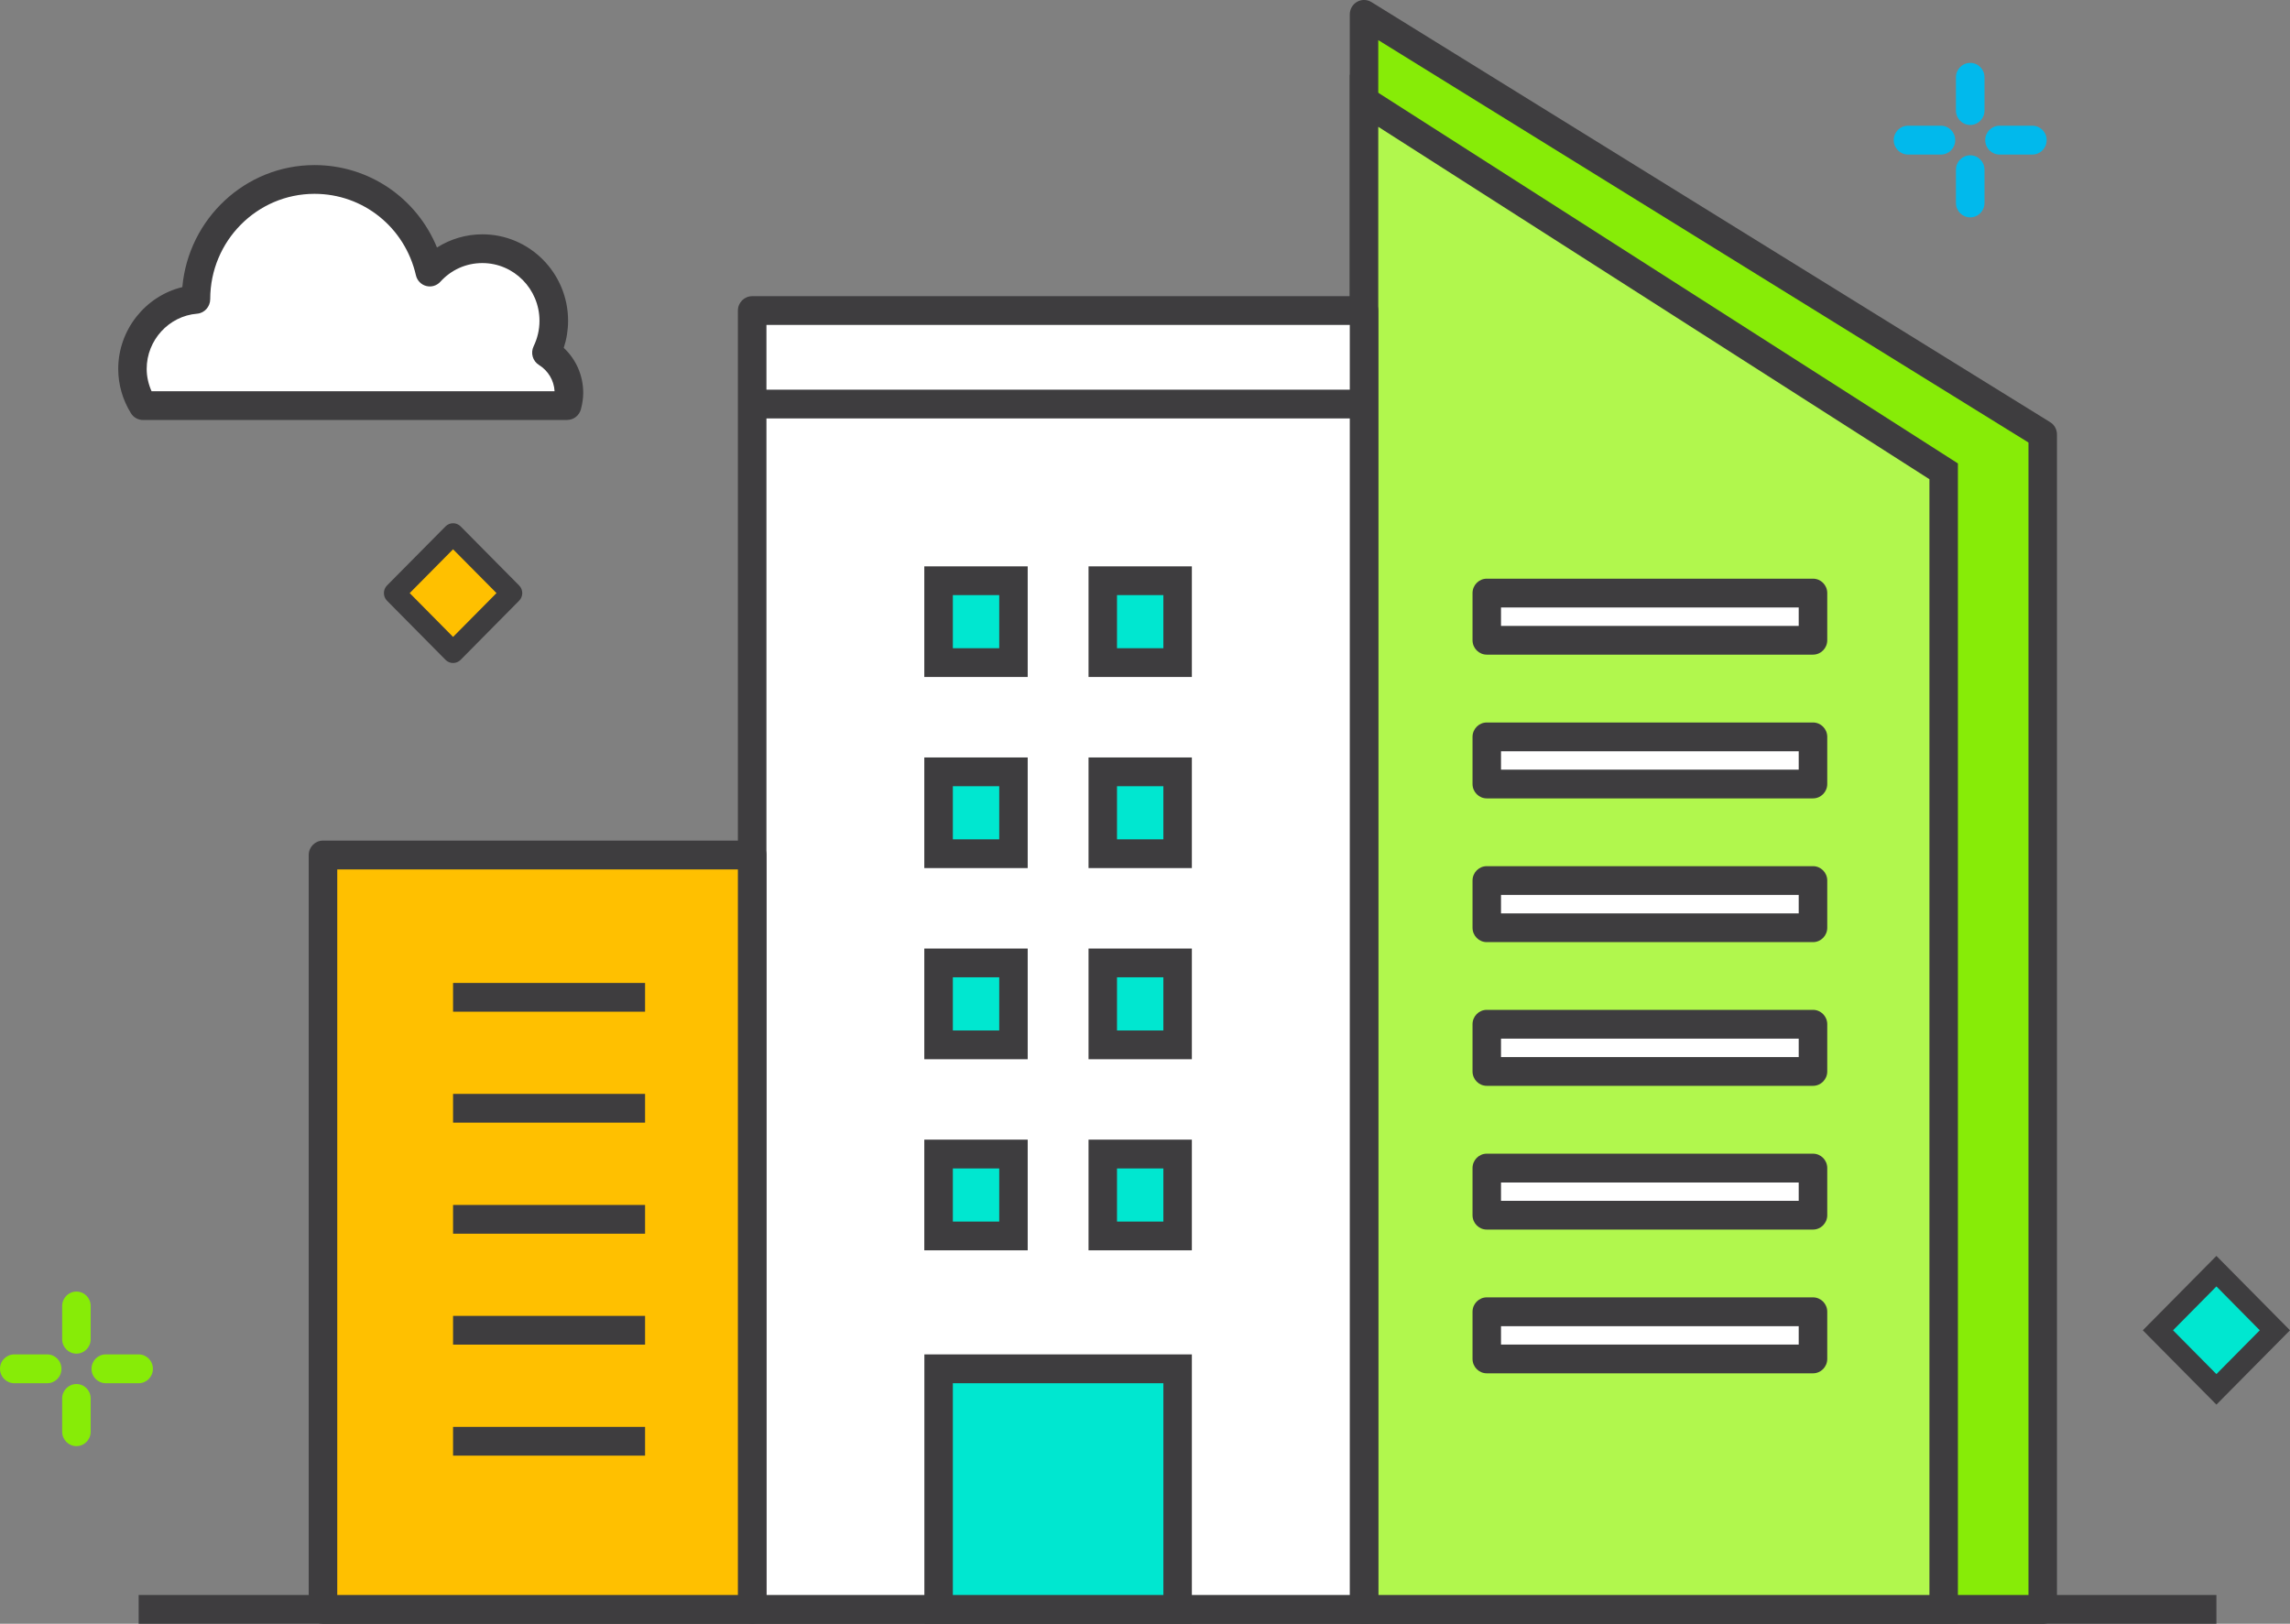 <svg width="110" height="78" viewBox="0 0 110 78" fill="none" xmlns="http://www.w3.org/2000/svg">
<rect x="0" y="0" width="110" height="78" fill="#808080" stroke="none"/>
<g clip-path="url(#clip0_1_13025)">
<path d="M106.466 61.066L103.657 63.903L106.466 66.739L109.276 63.903L106.466 61.066Z" fill="#00E7D0"/>
<path d="M106.465 67.473L102.93 63.903L106.465 60.33L110 63.903L106.465 67.473ZM104.382 63.903L106.465 66.007L108.548 63.903L106.465 61.796L104.382 63.903Z" fill="#3E3D3F"/>
<path d="M2.267 66.446H0.685C0.308 66.446 0 66.138 0 65.754C0 65.369 0.305 65.061 0.685 65.061H2.267C2.645 65.061 2.952 65.369 2.952 65.754C2.952 66.138 2.648 66.446 2.267 66.446Z" fill="#87EC07"/>
<path d="M6.66 66.446H5.081C4.703 66.446 4.396 66.138 4.396 65.754C4.396 65.369 4.7 65.061 5.081 65.061H6.66C7.037 65.061 7.345 65.369 7.345 65.754C7.345 66.138 7.04 66.446 6.66 66.446Z" fill="#87EC07"/>
<path d="M3.671 65.025C3.294 65.025 2.986 64.717 2.986 64.333V62.735C2.986 62.354 3.291 62.043 3.671 62.043C4.051 62.043 4.356 62.351 4.356 62.735V64.333C4.356 64.714 4.051 65.025 3.671 65.025Z" fill="#87EC07"/>
<path d="M3.671 69.467C3.294 69.467 2.986 69.159 2.986 68.775V67.177C2.986 66.796 3.291 66.485 3.671 66.485C4.051 66.485 4.356 66.793 4.356 67.177V68.775C4.356 69.156 4.051 69.467 3.671 69.467Z" fill="#87EC07"/>
<path d="M93.233 7.424H91.651C91.274 7.424 90.966 7.116 90.966 6.731C90.966 6.347 91.271 6.039 91.651 6.039H93.233C93.61 6.039 93.918 6.347 93.918 6.731C93.918 7.116 93.613 7.424 93.233 7.424Z" fill="#01B9EC"/>
<path d="M97.626 7.424H96.047C95.669 7.424 95.361 7.116 95.361 6.731C95.361 6.347 95.666 6.039 96.047 6.039H97.626C98.003 6.039 98.311 6.347 98.311 6.731C98.311 7.116 98.006 7.424 97.626 7.424Z" fill="#01B9EC"/>
<path d="M94.64 6.003C94.262 6.003 93.954 5.695 93.954 5.311V3.713C93.954 3.332 94.259 3.021 94.64 3.021C95.02 3.021 95.325 3.329 95.325 3.713V5.311C95.325 5.692 95.02 6.003 94.64 6.003Z" fill="#01B9EC"/>
<path d="M94.64 10.442C94.262 10.442 93.954 10.134 93.954 9.75V8.152C93.954 7.771 94.259 7.46 94.64 7.46C95.02 7.46 95.325 7.768 95.325 8.152V9.75C95.325 10.131 95.02 10.442 94.64 10.442Z" fill="#01B9EC"/>
<path d="M21.763 31.328L18.953 28.49L21.763 25.651L24.574 28.49L21.763 31.328Z" fill="#FFC000"/>
<path d="M21.763 31.849C21.628 31.849 21.495 31.794 21.401 31.697L18.59 28.856C18.391 28.654 18.391 28.325 18.59 28.124L21.401 25.286C21.6 25.084 21.926 25.084 22.126 25.286L24.936 28.124C25.033 28.221 25.087 28.353 25.087 28.49C25.087 28.627 25.033 28.758 24.936 28.856L22.126 31.697C22.029 31.794 21.899 31.849 21.763 31.849ZM19.68 28.49L21.763 30.596L23.849 28.49L21.763 26.386L19.68 28.49Z" fill="#3E3D3F"/>
<path d="M106.465 76.619H6.66V78H106.465V76.619Z" fill="#3E3D3F"/>
<path d="M65.519 77.311V0.692L98.124 20.871V77.311H65.519Z" fill="#87EC07"/>
<path d="M98.124 78H65.522C65.145 78 64.837 77.692 64.837 77.308V0.692C64.837 0.442 64.97 0.21 65.187 0.088C65.405 -0.037 65.667 -0.03 65.879 0.101L98.48 20.28C98.682 20.405 98.806 20.627 98.806 20.868V77.311C98.806 77.692 98.501 78.003 98.121 78.003L98.124 78ZM66.205 76.619H97.438V21.258L66.205 1.927V76.619Z" fill="#3E3D3F"/>
<path d="M65.522 77.311V4.835L93.363 22.642V77.311H65.522Z" fill="#B1F74D"/>
<path d="M94.048 78H64.837V3.582L94.048 22.261V78ZM66.208 76.619H92.68V23.02L66.205 6.091V76.619H66.208Z" fill="#3E3D3F"/>
<path d="M65.519 14.92H36.13V77.311H65.519V14.92Z" fill="white"/>
<path d="M65.522 78H36.13C35.753 78 35.445 77.692 35.445 77.308V14.92C35.445 14.539 35.75 14.228 36.13 14.228H65.519C65.897 14.228 66.205 14.536 66.205 14.92V77.311C66.205 77.692 65.9 78.003 65.519 78.003L65.522 78ZM36.816 76.619H64.837V15.609H36.816V76.619Z" fill="#3E3D3F"/>
<path d="M65.519 18.719H36.13V20.1H65.519V18.719Z" fill="#3E3D3F"/>
<path d="M36.13 41.075H15.514V77.311H36.13V41.075Z" fill="#FFC000"/>
<path d="M36.13 78H15.514C15.137 78 14.829 77.692 14.829 77.308V41.072C14.829 40.691 15.134 40.38 15.514 40.38H36.13C36.508 40.38 36.816 40.687 36.816 41.072V77.308C36.816 77.689 36.511 78 36.13 78ZM16.197 76.619H35.445V41.764H16.2V76.619H16.197Z" fill="#3E3D3F"/>
<path d="M48.68 27.895H45.084V31.828H48.68V27.895Z" fill="#00E7D0"/>
<path d="M49.365 32.52H44.399V27.206H49.365V32.52ZM45.77 31.139H47.998V28.587H45.77V31.139Z" fill="#3E3D3F"/>
<path d="M56.568 27.895H52.973V31.828H56.568V27.895Z" fill="#00E7D0"/>
<path d="M57.251 32.52H52.288V27.206H57.251V32.52ZM53.655 31.139H55.883V28.587H53.655V31.139Z" fill="#3E3D3F"/>
<path d="M48.68 37.075H45.084V41.008H48.68V37.075Z" fill="#00E7D0"/>
<path d="M49.365 41.7H44.399V36.386H49.365V41.7ZM45.77 40.319H47.998V37.767H45.77V40.319Z" fill="#3E3D3F"/>
<path d="M56.568 37.075H52.973V41.008H56.568V37.075Z" fill="#00E7D0"/>
<path d="M57.251 41.7H52.288V36.386H57.251V41.7ZM53.655 40.319H55.883V37.767H53.655V40.319Z" fill="#3E3D3F"/>
<path d="M48.68 46.254H45.084V50.19H48.68V46.254Z" fill="#00E7D0"/>
<path d="M49.365 50.882H44.399V45.565H49.365V50.882ZM45.77 49.501H47.998V46.946H45.77V49.501Z" fill="#3E3D3F"/>
<path d="M56.568 46.254H52.973V50.19H56.568V46.254Z" fill="#00E7D0"/>
<path d="M57.251 50.882H52.288V45.565H57.251V50.882ZM53.655 49.501H55.883V46.946H53.655V49.501Z" fill="#3E3D3F"/>
<path d="M48.68 55.434H45.084V59.37H48.68V55.434Z" fill="#00E7D0"/>
<path d="M49.365 60.062H44.399V54.745H49.365V60.062ZM45.77 58.681H47.998V56.129H45.77V58.681Z" fill="#3E3D3F"/>
<path d="M56.568 55.434H52.973V59.37H56.568V55.434Z" fill="#00E7D0"/>
<path d="M57.251 60.062H52.288V54.745H57.251V60.062ZM53.655 58.681H55.883V56.129H53.655V58.681Z" fill="#3E3D3F"/>
<path d="M56.565 65.757H45.084V77.311H56.565V65.757Z" fill="#00E7D0"/>
<path d="M57.251 78H44.402V65.061H57.251V78ZM45.77 76.619H55.883V66.446H45.77V76.619Z" fill="#3E3D3F"/>
<path d="M30.986 47.218H21.763V48.599H30.986V47.218Z" fill="#3E3D3F"/>
<path d="M30.986 52.547H21.763V53.928H30.986V52.547Z" fill="#3E3D3F"/>
<path d="M30.986 57.882H21.763V59.263H30.986V57.882Z" fill="#3E3D3F"/>
<path d="M30.986 63.211H21.763V64.592H30.986V63.211Z" fill="#3E3D3F"/>
<path d="M30.986 68.543H21.763V69.924H30.986V68.543Z" fill="#3E3D3F"/>
<path d="M87.087 28.49H71.418V30.755H87.087V28.49Z" fill="white"/>
<path d="M87.087 31.447H71.418C71.041 31.447 70.733 31.139 70.733 30.755V28.49C70.733 28.109 71.038 27.798 71.418 27.798H87.087C87.464 27.798 87.772 28.106 87.772 28.49V30.755C87.772 31.136 87.467 31.447 87.087 31.447ZM72.101 30.066H86.401V29.182H72.101V30.066Z" fill="#3E3D3F"/>
<path d="M87.087 35.395H71.418V37.657H87.087V35.395Z" fill="white"/>
<path d="M87.087 38.352H71.418C71.041 38.352 70.733 38.044 70.733 37.66V35.398C70.733 35.017 71.038 34.706 71.418 34.706H87.087C87.464 34.706 87.772 35.014 87.772 35.398V37.66C87.772 38.041 87.467 38.352 87.087 38.352ZM72.101 36.971H86.401V36.09H72.101V36.971Z" fill="#3E3D3F"/>
<path d="M87.087 42.3H71.418V44.565H87.087V42.3Z" fill="white"/>
<path d="M87.087 45.257H71.418C71.041 45.257 70.733 44.95 70.733 44.565V42.3C70.733 41.919 71.038 41.608 71.418 41.608H87.087C87.464 41.608 87.772 41.916 87.772 42.3V44.565C87.772 44.946 87.467 45.257 87.087 45.257ZM72.101 43.876H86.401V42.992H72.101V43.876Z" fill="#3E3D3F"/>
<path d="M87.087 49.205H71.418V51.471H87.087V49.205Z" fill="white"/>
<path d="M87.087 52.16H71.418C71.041 52.16 70.733 51.852 70.733 51.468V49.202C70.733 48.821 71.038 48.51 71.418 48.51H87.087C87.464 48.51 87.772 48.818 87.772 49.202V51.468C87.772 51.849 87.467 52.16 87.087 52.16ZM72.101 50.779H86.401V49.894H72.101V50.779Z" fill="#3E3D3F"/>
<path d="M87.087 56.111H71.418V58.373H87.087V56.111Z" fill="white"/>
<path d="M87.087 59.065H71.418C71.041 59.065 70.733 58.757 70.733 58.373V56.111C70.733 55.73 71.038 55.419 71.418 55.419H87.087C87.464 55.419 87.772 55.727 87.772 56.111V58.373C87.772 58.754 87.467 59.065 87.087 59.065ZM72.101 57.684H86.401V56.803H72.101V57.684Z" fill="#3E3D3F"/>
<path d="M87.087 63.013H71.418V65.278H87.087V63.013Z" fill="white"/>
<path d="M87.087 65.97H71.418C71.041 65.97 70.733 65.662 70.733 65.278V63.013C70.733 62.632 71.038 62.321 71.418 62.321H87.087C87.464 62.321 87.772 62.629 87.772 63.013V65.278C87.772 65.659 87.467 65.97 87.087 65.97ZM72.101 64.589H86.401V63.705H72.101V64.589Z" fill="#3E3D3F"/>
<path d="M27.324 18.877C27.324 18.057 26.889 17.341 26.243 16.941C26.467 16.481 26.597 15.963 26.597 15.414C26.597 13.499 25.06 11.951 23.167 11.951C22.168 11.951 21.268 12.384 20.643 13.073C20.061 10.527 17.802 8.625 15.104 8.625C11.961 8.625 9.413 11.198 9.413 14.374V14.387C7.704 14.527 6.361 15.966 6.361 17.725C6.361 18.374 6.551 18.975 6.871 19.487H27.237C27.288 19.295 27.324 19.094 27.324 18.877Z" fill="white"/>
<path d="M27.237 20.176H6.871C6.636 20.176 6.415 20.054 6.291 19.853C5.89 19.207 5.679 18.469 5.679 17.722C5.679 15.841 6.989 14.219 8.758 13.792C9.054 10.506 11.789 7.93 15.107 7.93C17.727 7.93 20.018 9.515 20.991 11.89C21.64 11.478 22.394 11.256 23.173 11.256C25.44 11.256 27.288 13.118 27.288 15.411C27.288 15.85 27.218 16.289 27.08 16.71C27.674 17.265 28.015 18.042 28.015 18.874C28.015 19.121 27.979 19.371 27.904 19.661C27.822 19.963 27.554 20.173 27.243 20.173L27.237 20.176ZM7.279 18.795H26.639C26.612 18.277 26.334 17.807 25.887 17.53C25.588 17.344 25.477 16.957 25.631 16.637C25.818 16.249 25.914 15.838 25.914 15.411C25.914 13.881 24.683 12.637 23.17 12.637C22.394 12.637 21.676 12.957 21.151 13.536C20.978 13.725 20.719 13.804 20.471 13.737C20.227 13.673 20.037 13.475 19.979 13.225C19.451 10.92 17.446 9.311 15.107 9.311C12.344 9.311 10.098 11.579 10.098 14.368C10.098 14.728 9.824 15.042 9.467 15.069C8.109 15.179 7.046 16.344 7.046 17.719C7.046 18.085 7.128 18.451 7.279 18.792V18.795Z" fill="#3E3D3F"/>
</g>
<defs>
<clipPath id="clip0_1_13025">
<rect width="110" height="78" fill="white"/>
</clipPath>
</defs>
</svg>
